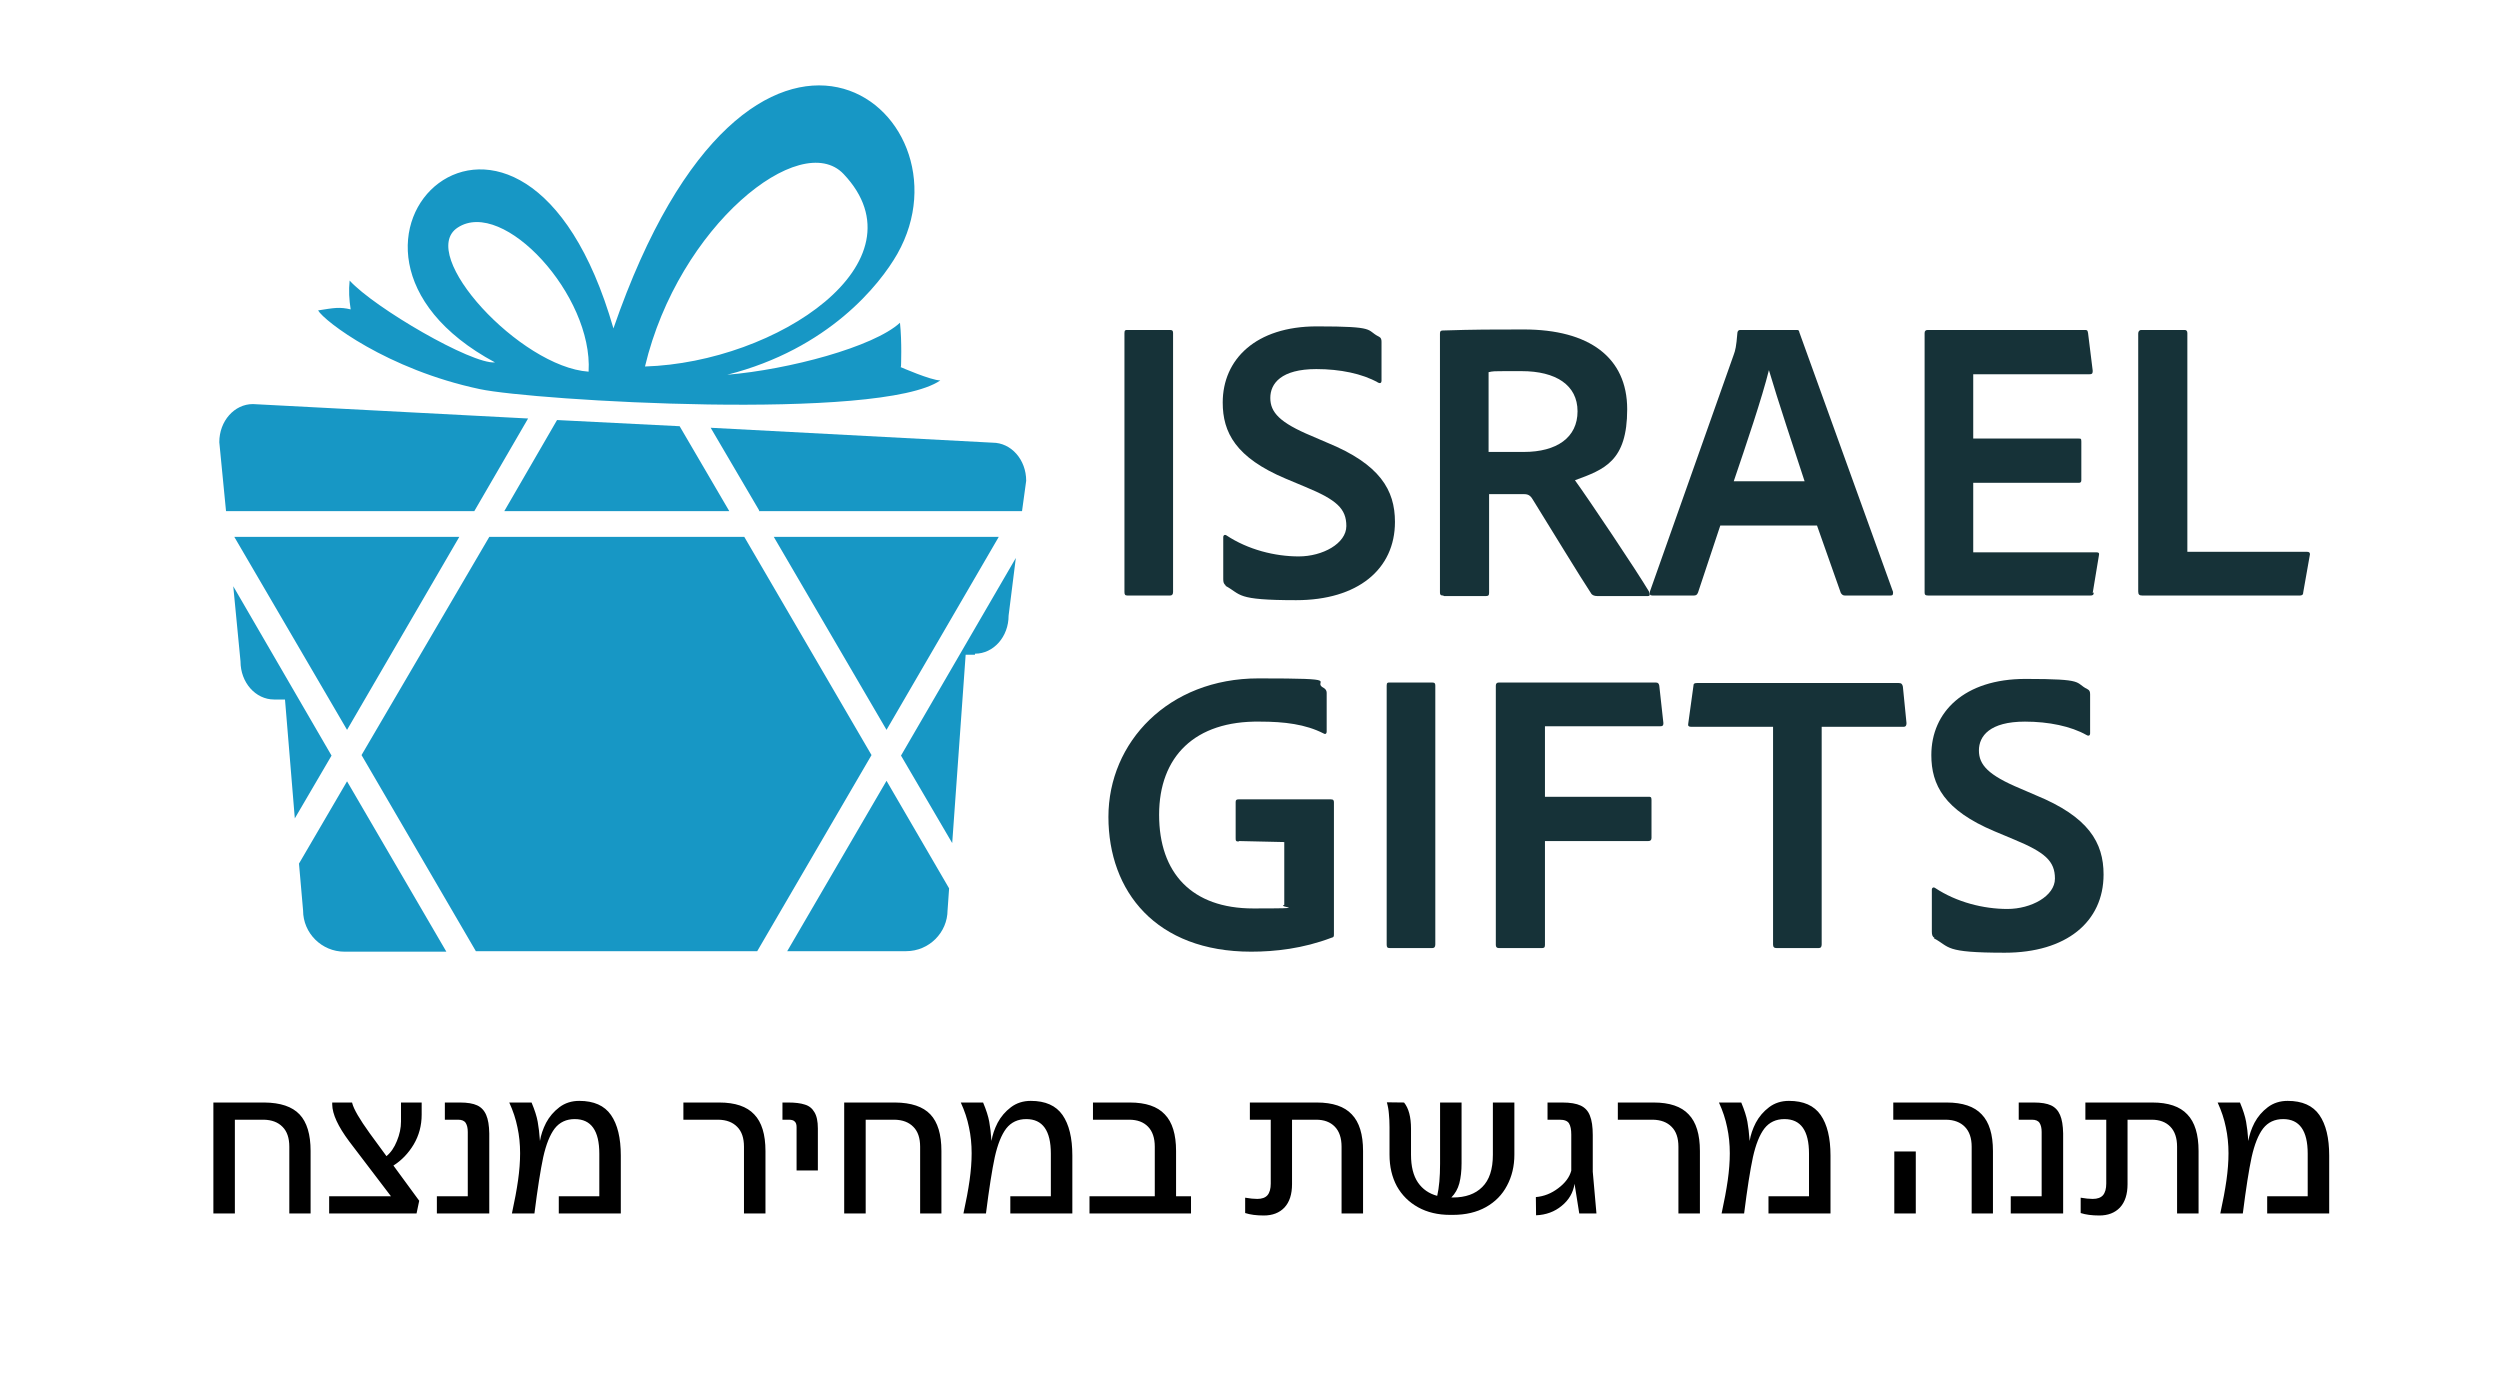<svg fill="none" viewBox="0 0 171 94" height="94" width="171" xmlns="http://www.w3.org/2000/svg"><path fill="#1797C5" d="M31.416 36.722H16.026L23.738 49.923L31.416 36.722Z"></path><path fill="#1797C5" d="M50.909 36.722H33.468L24.729 51.648L32.548 65.06H51.794L59.612 51.648L50.909 36.722Z"></path><path fill="#1797C5" d="M68.315 36.722H52.926L60.638 49.923L68.315 36.722Z"></path><path fill="#1797C5" d="M20.448 59.04L20.731 62.279C20.731 63.828 22.005 65.095 23.562 65.095H30.531L23.738 53.443L20.448 59.075V59.04Z"></path><path fill="#1797C5" d="M49.883 34.962L46.487 29.153L38.102 28.731L34.493 34.962H49.883Z"></path><path fill="#1797C5" d="M15.955 40.101L16.451 45.241C16.451 46.684 17.477 47.846 18.75 47.846H19.493C19.493 47.811 20.165 55.978 20.165 55.978L22.677 51.683L15.955 40.101Z"></path><path fill="#1797C5" d="M51.9 34.962H69.837C69.837 34.962 69.872 34.962 69.907 34.962L70.191 32.885C70.191 31.441 69.165 30.279 67.891 30.279L48.61 29.259L51.935 34.926L51.9 34.962Z"></path><path fill="#1797C5" d="M32.442 34.962L36.121 28.625L17.3 27.639C16.026 27.639 15 28.801 15 30.244L15.46 34.962H32.442Z"></path><path fill="#1797C5" d="M66.688 44.713C67.962 44.713 68.988 43.551 68.988 42.108L69.483 38.165L61.629 51.683L65.131 57.667L66.051 44.783H66.688V44.713Z"></path><path fill="#1797C5" d="M64.813 62.279L64.919 60.765L60.638 53.408L53.846 65.06H61.983C63.539 65.06 64.813 63.793 64.813 62.244V62.279Z"></path><path fill="#1797C5" d="M61.629 25.069C61.629 25.069 61.7 23.38 61.558 22.077C59.754 23.732 53.952 25.281 49.742 25.633C56.676 23.872 60.178 19.472 61.381 17.36C66.936 7.538 51.404 -4.888 41.959 22.464C35.732 0.815 19.033 16.832 33.857 24.788C32.265 24.929 25.614 21.056 23.915 19.191C23.845 19.859 23.88 20.493 23.986 21.162C23.243 20.986 22.854 21.056 21.757 21.232C22.182 21.972 26.498 25.281 32.831 26.618C36.475 27.393 60.249 28.836 64.318 26.02C63.681 26.02 61.593 25.105 61.593 25.105L61.629 25.069ZM40.26 25.422C35.59 25.105 28.479 17.395 31.309 15.565C34.423 13.523 40.579 20.211 40.26 25.422ZM44.117 25.069C46.416 15.424 54.766 8.806 57.702 11.903C63.398 17.923 53.138 24.788 44.117 25.069Z"></path><path fill="#163238" d="M80.238 40.488C80.238 40.664 80.167 40.735 80.026 40.735H77.125C76.948 40.735 76.912 40.664 76.912 40.488V22.781C76.912 22.57 76.983 22.57 77.125 22.57H80.026C80.203 22.57 80.238 22.64 80.238 22.781V40.488Z"></path><path fill="#163238" d="M83.847 40.031C83.705 39.96 83.67 39.819 83.67 39.608V36.722C83.67 36.616 83.776 36.546 83.882 36.616C85.368 37.602 87.208 38.059 88.835 38.059C90.463 38.059 92.09 37.179 92.09 35.982C92.09 34.785 91.418 34.187 89.295 33.307L87.951 32.744C84.519 31.3 83.634 29.575 83.634 27.534C83.634 24.577 85.899 22.324 90.073 22.324C94.248 22.324 93.399 22.57 94.319 23.028C94.46 23.098 94.496 23.204 94.496 23.38V26.055C94.496 26.161 94.425 26.266 94.248 26.161C93.187 25.562 91.665 25.245 90.038 25.245C87.632 25.245 86.889 26.231 86.889 27.217C86.889 28.203 87.526 28.907 89.719 29.822L90.781 30.279C94.389 31.758 95.415 33.518 95.415 35.701C95.415 38.939 92.868 41.052 88.658 41.052C84.448 41.052 84.943 40.664 83.811 40.066L83.847 40.031Z"></path><path fill="#163238" d="M98.706 40.735C98.529 40.735 98.493 40.664 98.493 40.524V22.852C98.493 22.711 98.493 22.605 98.706 22.605C100.899 22.535 102.067 22.535 104.225 22.535C108.682 22.535 111.3 24.436 111.3 27.991C111.3 31.547 109.744 32.11 107.727 32.849C108.647 34.117 111.973 39.08 112.786 40.453C112.857 40.629 112.892 40.77 112.715 40.77H109.248C109.036 40.77 108.93 40.7 108.859 40.629C108.045 39.397 106.1 36.194 104.897 34.257C104.72 33.941 104.578 33.8 104.26 33.8H101.854V40.559C101.854 40.735 101.783 40.77 101.642 40.77H98.776L98.706 40.735ZM104.225 30.913C106.489 30.913 107.904 29.927 107.904 28.132C107.904 26.337 106.418 25.386 104.083 25.386C101.748 25.386 102.243 25.386 101.819 25.457V30.913H104.225Z"></path><path fill="#163238" d="M117.668 35.947L116.147 40.523C116.076 40.7 116.006 40.735 115.829 40.735H113.034C112.857 40.735 112.822 40.664 112.857 40.453L118.588 24.26C118.694 23.978 118.765 23.697 118.836 22.781C118.836 22.676 118.907 22.57 119.013 22.57H122.869C123.011 22.57 123.046 22.57 123.081 22.746L129.485 40.488C129.485 40.664 129.485 40.735 129.308 40.735H126.195C126.053 40.735 125.982 40.664 125.912 40.559L124.284 35.947H117.633H117.668ZM123.435 32.92C122.834 31.089 121.56 27.252 120.994 25.316C120.534 27.182 119.437 30.42 118.588 32.92H123.435Z"></path><path fill="#163238" d="M143.212 40.523C143.212 40.7 143.141 40.735 142.964 40.735H131.891C131.678 40.735 131.643 40.664 131.643 40.523V22.781C131.643 22.64 131.714 22.57 131.855 22.57H142.575C142.752 22.57 142.787 22.57 142.823 22.781L143.141 25.351C143.141 25.492 143.141 25.598 142.929 25.598H134.969V29.998H142.186C142.327 29.998 142.363 29.998 142.363 30.209V32.849C142.363 32.99 142.292 33.025 142.186 33.025H134.969V37.778H143.389C143.566 37.778 143.601 37.848 143.566 37.989L143.141 40.559L143.212 40.523Z"></path><path fill="#163238" d="M146.537 40.735C146.325 40.735 146.254 40.664 146.254 40.453V22.817C146.254 22.676 146.325 22.57 146.467 22.57H149.438C149.544 22.57 149.615 22.64 149.615 22.781V37.742H157.788C157.965 37.742 158 37.813 158 37.919L157.54 40.523C157.54 40.7 157.434 40.735 157.292 40.735H146.573H146.537Z"></path><path fill="#163238" d="M84.731 57.562C84.519 57.562 84.519 57.491 84.519 57.315V54.851C84.519 54.71 84.59 54.675 84.731 54.675H91.028C91.205 54.675 91.241 54.745 91.241 54.886V63.898C91.241 64.039 91.241 64.109 91.064 64.145C89.118 64.884 87.208 65.095 85.58 65.095C79.07 65.095 75.816 60.977 75.816 55.872C75.816 50.768 79.92 46.402 86.075 46.402C92.231 46.402 89.578 46.578 90.569 47.071C90.675 47.142 90.745 47.247 90.745 47.388V50.028C90.745 50.204 90.639 50.24 90.533 50.169C89.295 49.535 87.844 49.359 86.182 49.359C81.724 49.289 79.283 51.753 79.283 55.731C79.283 59.709 81.512 62.138 85.722 62.138C89.932 62.138 87.278 62.068 87.844 61.892V57.597L84.731 57.527V57.562Z"></path><path fill="#163238" d="M98.175 64.602C98.175 64.778 98.104 64.849 97.963 64.849H95.062C94.885 64.849 94.849 64.778 94.849 64.602V46.895C94.849 46.684 94.92 46.684 95.062 46.684H97.963C98.14 46.684 98.175 46.755 98.175 46.895V64.602Z"></path><path fill="#163238" d="M105.675 64.638C105.675 64.814 105.604 64.849 105.463 64.849H102.526C102.385 64.849 102.314 64.778 102.314 64.638V46.895C102.314 46.755 102.385 46.684 102.526 46.684H113.246C113.423 46.684 113.458 46.755 113.494 46.895L113.777 49.465C113.777 49.641 113.706 49.676 113.565 49.676H105.675V54.499H112.751C112.892 54.499 112.963 54.499 112.963 54.71V57.315C112.963 57.456 112.892 57.527 112.751 57.527H105.675V64.638Z"></path><path fill="#163238" d="M121.277 49.712H115.652C115.51 49.712 115.44 49.641 115.475 49.5L115.829 46.931C115.829 46.754 115.9 46.719 116.077 46.719H129.874C130.051 46.719 130.122 46.79 130.157 46.966L130.405 49.465C130.405 49.641 130.334 49.712 130.228 49.712H124.603V64.602C124.603 64.778 124.532 64.849 124.39 64.849H121.525C121.348 64.849 121.277 64.778 121.277 64.602V49.712Z"></path><path fill="#163238" d="M132.315 64.145C132.174 64.074 132.138 63.934 132.138 63.722V60.836C132.138 60.73 132.244 60.66 132.351 60.73C133.836 61.716 135.676 62.173 137.304 62.173C138.931 62.173 140.558 61.293 140.558 60.096C140.558 58.9 139.886 58.301 137.763 57.421L136.419 56.858C132.987 55.414 132.103 53.689 132.103 51.648C132.103 48.691 134.367 46.438 138.542 46.438C142.716 46.438 141.867 46.684 142.787 47.142C142.929 47.212 142.964 47.318 142.964 47.494V50.169C142.964 50.275 142.893 50.38 142.716 50.275C141.655 49.676 140.134 49.359 138.506 49.359C136.101 49.359 135.358 50.345 135.358 51.331C135.358 52.316 135.995 53.021 138.188 53.936L139.249 54.394C142.858 55.872 143.884 57.632 143.884 59.815C143.884 63.053 141.337 65.166 137.127 65.166C132.917 65.166 133.412 64.778 132.28 64.18L132.315 64.145Z"></path><path fill="black" d="M18.081 75.412C19.182 75.421 19.985 75.692 20.489 76.224C20.993 76.756 21.245 77.591 21.245 78.73V83H19.789V78.436C19.789 77.839 19.635 77.386 19.327 77.078C19.019 76.761 18.59 76.597 18.039 76.588H16.065V83H14.595V75.412H18.081ZM28.842 76.238C28.842 76.985 28.66 77.666 28.296 78.282C27.932 78.889 27.47 79.369 26.91 79.724L28.674 82.132L28.492 83H22.514V81.824H26.742L23.886 78.072C23.12 77.045 22.733 76.205 22.724 75.552V75.412H24.082L24.096 75.468C24.198 75.869 24.595 76.551 25.286 77.512L26.434 79.08C26.732 78.837 26.97 78.492 27.148 78.044C27.334 77.596 27.428 77.153 27.428 76.714V75.412H28.842V76.238ZM31.464 75.412C31.968 75.412 32.36 75.477 32.64 75.608C32.92 75.739 33.126 75.958 33.256 76.266C33.387 76.565 33.457 76.985 33.466 77.526V83H29.882V81.824H31.996V77.428C31.996 77.167 31.95 76.961 31.856 76.812C31.763 76.663 31.59 76.588 31.338 76.588H30.428V75.412H31.464ZM35.015 83C35.202 82.141 35.342 81.385 35.435 80.732C35.529 80.069 35.575 79.453 35.575 78.884C35.575 78.259 35.515 77.666 35.393 77.106C35.281 76.546 35.095 75.981 34.833 75.412H36.359C36.574 75.925 36.714 76.364 36.779 76.728C36.845 77.083 36.896 77.521 36.933 78.044C36.999 77.633 37.139 77.218 37.353 76.798C37.577 76.378 37.881 76.023 38.263 75.734C38.646 75.445 39.099 75.3 39.621 75.3C40.62 75.3 41.343 75.622 41.791 76.266C42.239 76.91 42.463 77.834 42.463 79.038V83H38.221V81.824H40.993V78.912C40.993 77.335 40.433 76.546 39.313 76.546C38.735 76.546 38.277 76.761 37.941 77.19C37.615 77.619 37.353 78.273 37.157 79.15C36.971 80.018 36.77 81.301 36.555 83H35.015ZM50.888 78.436C50.888 77.839 50.734 77.386 50.426 77.078C50.118 76.761 49.689 76.597 49.138 76.588H46.744V75.412H49.194C50.286 75.412 51.084 75.683 51.588 76.224C52.101 76.756 52.358 77.591 52.358 78.73V83H50.888V78.436ZM54.486 77.092C54.486 76.915 54.444 76.789 54.36 76.714C54.285 76.63 54.15 76.588 53.954 76.588H53.52V75.412H53.912C54.388 75.412 54.766 75.459 55.046 75.552C55.335 75.636 55.554 75.809 55.704 76.07C55.862 76.322 55.942 76.695 55.942 77.19V80.06H54.486V77.092ZM61.229 75.412C62.331 75.421 63.133 75.692 63.637 76.224C64.141 76.756 64.393 77.591 64.393 78.73V83H62.937V78.436C62.937 77.839 62.783 77.386 62.475 77.078C62.167 76.761 61.738 76.597 61.187 76.588H59.213V83H57.743V75.412H61.229ZM65.9 83C66.087 82.141 66.227 81.385 66.32 80.732C66.413 80.069 66.46 79.453 66.46 78.884C66.46 78.259 66.4 77.666 66.278 77.106C66.166 76.546 65.98 75.981 65.718 75.412H67.244C67.459 75.925 67.599 76.364 67.664 76.728C67.73 77.083 67.781 77.521 67.818 78.044C67.883 77.633 68.023 77.218 68.238 76.798C68.462 76.378 68.766 76.023 69.148 75.734C69.531 75.445 69.984 75.3 70.506 75.3C71.505 75.3 72.228 75.622 72.676 76.266C73.124 76.91 73.348 77.834 73.348 79.038V83H69.106V81.824H71.878V78.912C71.878 77.335 71.318 76.546 70.198 76.546C69.62 76.546 69.162 76.761 68.826 77.19C68.499 77.619 68.238 78.273 68.042 79.15C67.856 80.018 67.655 81.301 67.44 83H65.9ZM74.521 83V81.824H78.987V78.436C78.987 77.839 78.833 77.381 78.525 77.064C78.217 76.747 77.788 76.588 77.237 76.588H74.759V75.412H77.279C78.371 75.412 79.169 75.683 79.673 76.224C80.187 76.756 80.443 77.591 80.443 78.73V81.824H81.465V83H74.521ZM85.169 81.922C85.487 81.978 85.762 82.006 85.995 82.006C86.313 82.006 86.546 81.922 86.695 81.754C86.845 81.577 86.919 81.311 86.919 80.956V76.588H85.491V75.412H90.069C91.161 75.412 91.959 75.683 92.463 76.224C92.977 76.756 93.233 77.591 93.233 78.73V83H91.763V78.436C91.763 77.839 91.609 77.381 91.301 77.064C90.993 76.747 90.569 76.588 90.027 76.588H88.375V80.998C88.375 81.689 88.203 82.221 87.857 82.594C87.512 82.958 87.041 83.14 86.443 83.14C85.939 83.14 85.515 83.084 85.169 82.972V81.922ZM102.113 75.412H103.583V78.982C103.583 79.766 103.415 80.471 103.079 81.096C102.752 81.721 102.271 82.211 101.637 82.566C101.002 82.921 100.246 83.098 99.368 83.098H99.186C98.356 83.098 97.628 82.925 97.002 82.58C96.377 82.235 95.892 81.754 95.546 81.138C95.21 80.513 95.043 79.794 95.043 78.982V77.106C95.043 76.761 95.028 76.457 95.001 76.196C94.982 75.925 94.935 75.659 94.861 75.398L96.037 75.412C96.354 75.804 96.513 76.401 96.513 77.204V78.982C96.513 79.785 96.671 80.419 96.989 80.886C97.306 81.343 97.745 81.647 98.305 81.796C98.435 81.236 98.501 80.503 98.501 79.598V75.412H99.971V79.57C99.971 80.093 99.919 80.55 99.817 80.942C99.714 81.325 99.532 81.647 99.27 81.908H99.382C100.241 81.908 100.909 81.67 101.385 81.194C101.87 80.718 102.113 79.981 102.113 78.982V75.412ZM106.859 75.412C107.401 75.412 107.821 75.482 108.119 75.622C108.418 75.762 108.628 75.991 108.749 76.308C108.88 76.625 108.945 77.069 108.945 77.638V80.144L109.197 83H108.021L107.699 80.97C107.606 81.577 107.312 82.081 106.817 82.482C106.332 82.883 105.749 83.098 105.067 83.126L105.053 81.88C105.604 81.833 106.113 81.633 106.579 81.278C107.055 80.923 107.354 80.522 107.475 80.074V77.61C107.475 77.265 107.424 77.008 107.321 76.84C107.219 76.672 107.004 76.588 106.677 76.588H105.851V75.412H106.859ZM114.804 78.436C114.804 77.839 114.65 77.386 114.342 77.078C114.034 76.761 113.605 76.597 113.054 76.588H110.66V75.412H113.11C114.202 75.412 115 75.683 115.504 76.224C116.017 76.756 116.274 77.591 116.274 78.73V83H114.804V78.436ZM117.758 83C117.944 82.141 118.084 81.385 118.178 80.732C118.271 80.069 118.318 79.453 118.318 78.884C118.318 78.259 118.257 77.666 118.136 77.106C118.024 76.546 117.837 75.981 117.576 75.412H119.102C119.316 75.925 119.456 76.364 119.522 76.728C119.587 77.083 119.638 77.521 119.676 78.044C119.741 77.633 119.881 77.218 120.096 76.798C120.32 76.378 120.623 76.023 121.006 75.734C121.388 75.445 121.841 75.3 122.364 75.3C123.362 75.3 124.086 75.622 124.534 76.266C124.982 76.91 125.206 77.834 125.206 79.038V83H120.964V81.824H123.736V78.912C123.736 77.335 123.176 76.546 122.056 76.546C121.477 76.546 121.02 76.761 120.684 77.19C120.357 77.619 120.096 78.273 119.9 79.15C119.713 80.018 119.512 81.301 119.298 83H117.758ZM133.154 75.412C134.246 75.412 135.044 75.683 135.548 76.224C136.061 76.756 136.318 77.591 136.318 78.73V83H134.862V78.436C134.862 77.848 134.708 77.395 134.4 77.078C134.092 76.761 133.663 76.597 133.112 76.588H129.5V75.412H133.154ZM129.57 78.758H131.04V83H129.57V78.758ZM139.117 75.412C139.621 75.412 140.013 75.477 140.293 75.608C140.573 75.739 140.778 75.958 140.909 76.266C141.039 76.565 141.109 76.985 141.119 77.526V83H137.535V81.824H139.649V77.428C139.649 77.167 139.602 76.961 139.509 76.812C139.415 76.663 139.243 76.588 138.991 76.588H138.081V75.412H139.117ZM142.318 81.922C142.635 81.978 142.91 82.006 143.144 82.006C143.461 82.006 143.694 81.922 143.844 81.754C143.993 81.577 144.068 81.311 144.068 80.956V76.588H142.64V75.412H147.218C148.31 75.412 149.108 75.683 149.612 76.224C150.125 76.756 150.382 77.591 150.382 78.73V83H148.912V78.436C148.912 77.839 148.758 77.381 148.45 77.064C148.142 76.747 147.717 76.588 147.176 76.588H145.524V80.998C145.524 81.689 145.351 82.221 145.006 82.594C144.66 82.958 144.189 83.14 143.592 83.14C143.088 83.14 142.663 83.084 142.318 82.972V81.922ZM151.869 83C152.056 82.141 152.196 81.385 152.289 80.732C152.382 80.069 152.429 79.453 152.429 78.884C152.429 78.259 152.368 77.666 152.247 77.106C152.135 76.546 151.948 75.981 151.687 75.412H153.213C153.428 75.925 153.568 76.364 153.633 76.728C153.698 77.083 153.75 77.521 153.787 78.044C153.852 77.633 153.992 77.218 154.207 76.798C154.431 76.378 154.734 76.023 155.117 75.734C155.5 75.445 155.952 75.3 156.475 75.3C157.474 75.3 158.197 75.622 158.645 76.266C159.093 76.91 159.317 77.834 159.317 79.038V83H155.075V81.824H157.847V78.912C157.847 77.335 157.287 76.546 156.167 76.546C155.588 76.546 155.131 76.761 154.795 77.19C154.468 77.619 154.207 78.273 154.011 79.15C153.824 80.018 153.624 81.301 153.409 83H151.869Z"></path></svg>